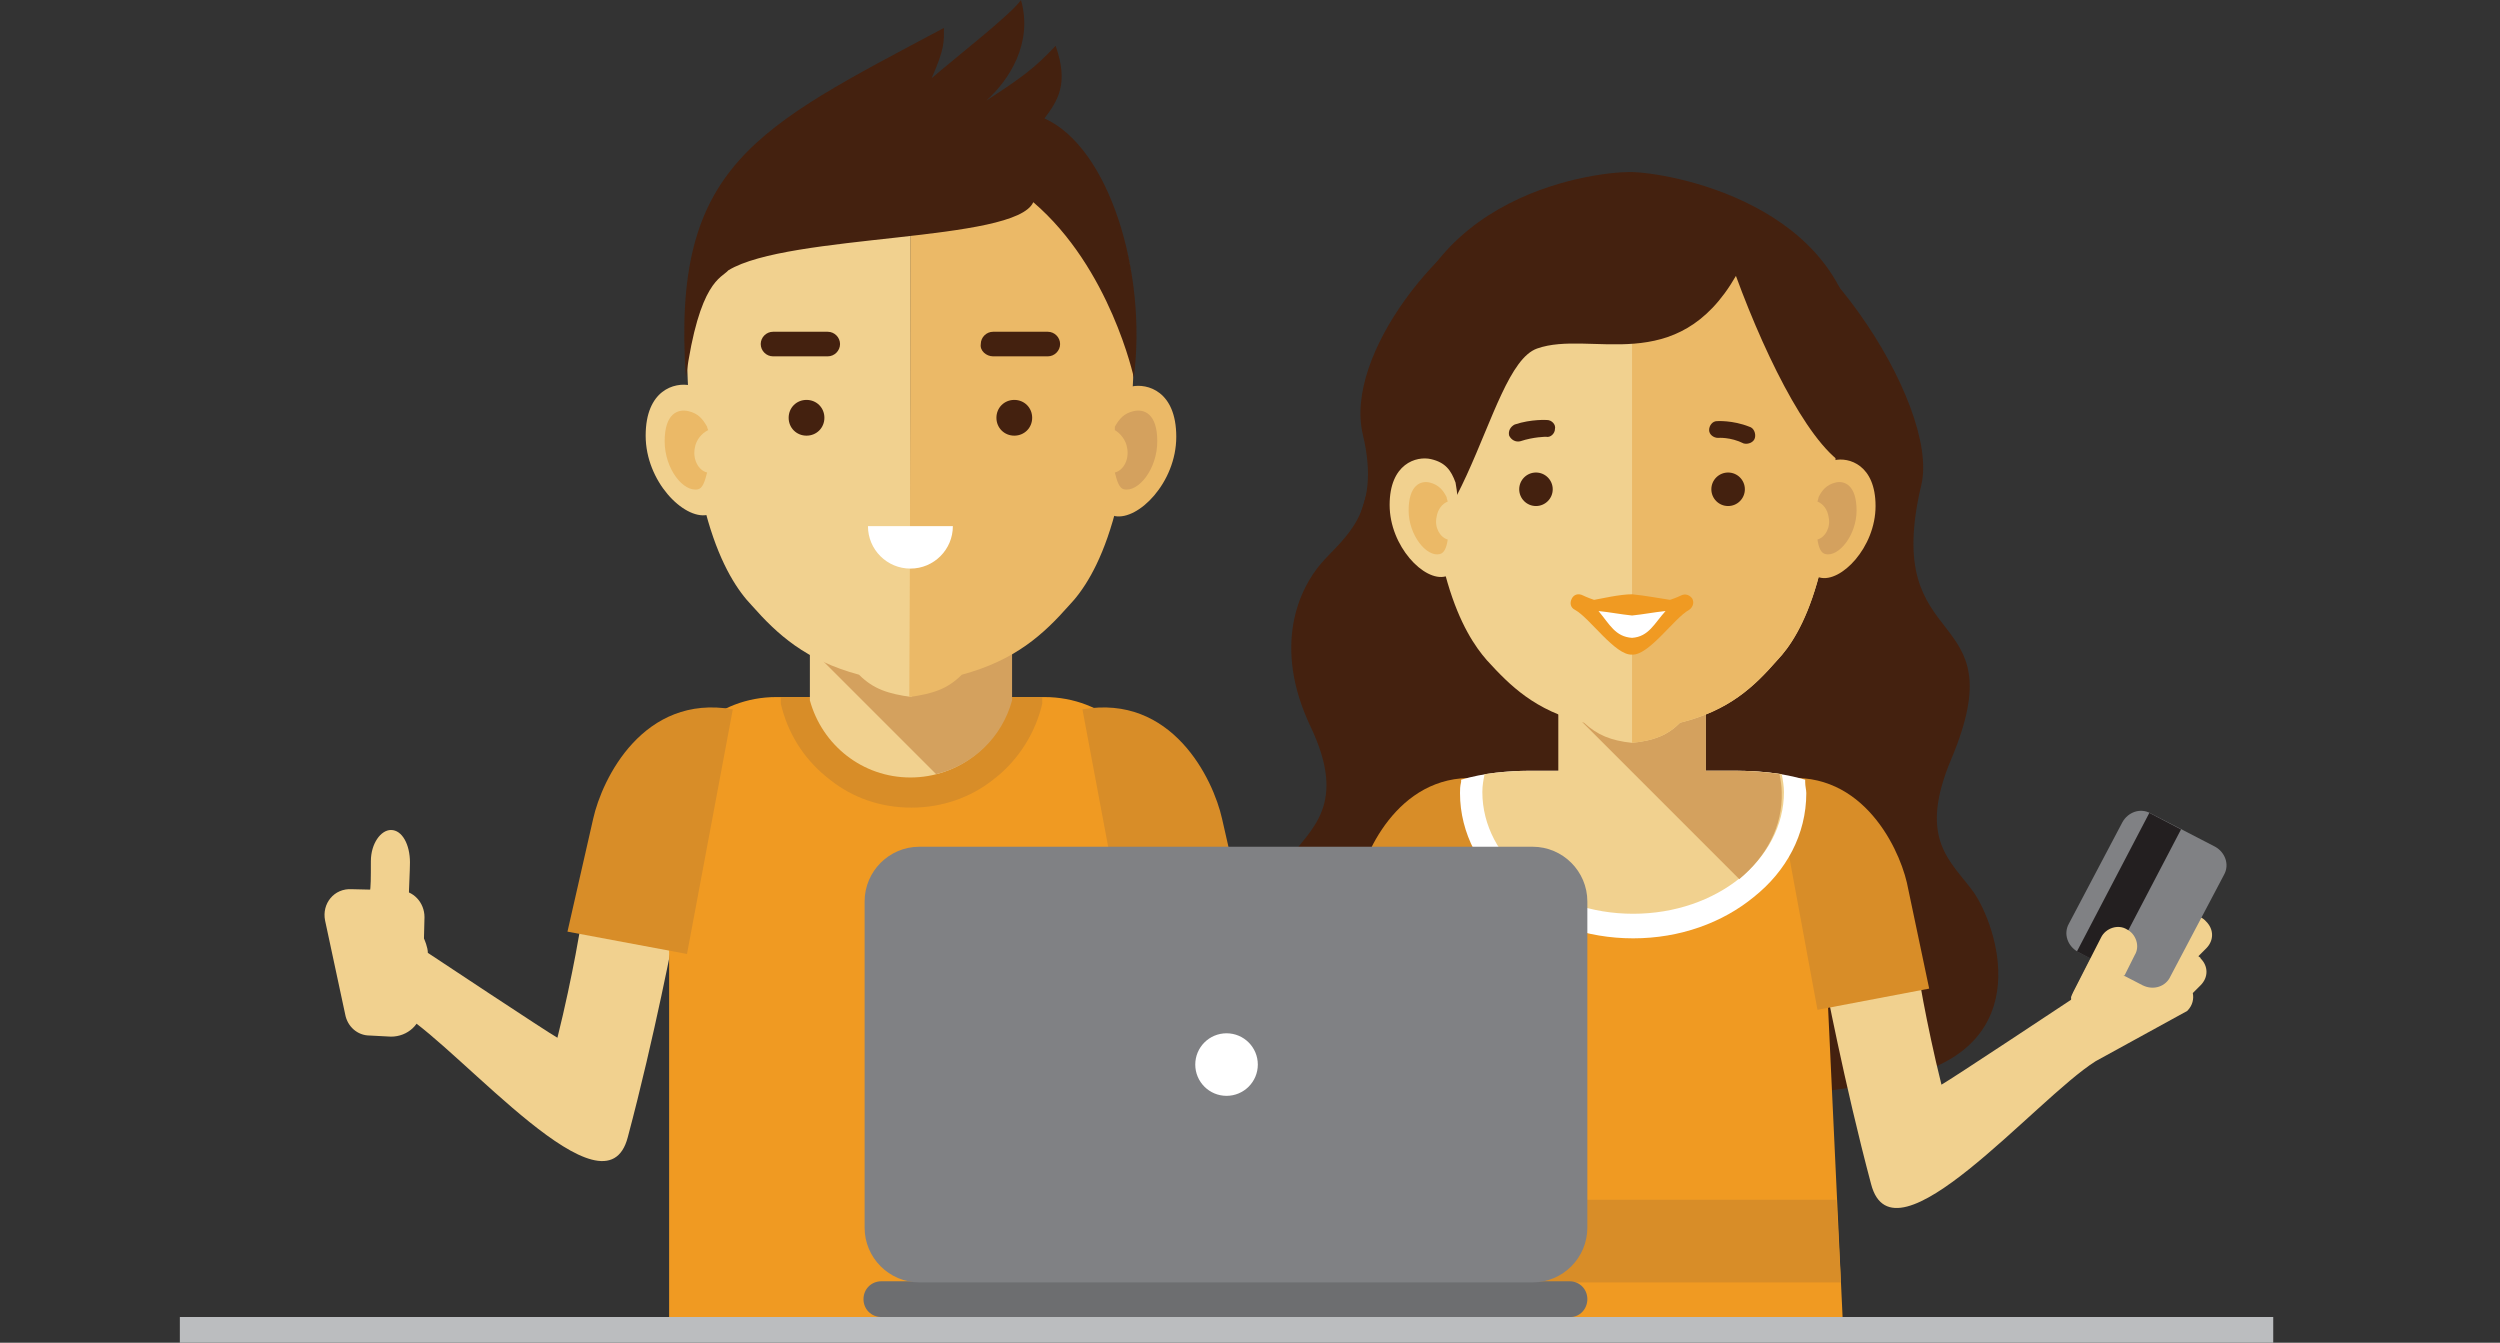 <?xml version="1.0" encoding="utf-8"?>
<!-- Generator: Adobe Illustrator 22.1.0, SVG Export Plug-In . SVG Version: 6.00 Build 0)  -->
<!DOCTYPE svg PUBLIC "-//W3C//DTD SVG 1.1//EN" "http://www.w3.org/Graphics/SVG/1.1/DTD/svg11.dtd">
<svg version="1.1" id="Layer_1" xmlns="http://www.w3.org/2000/svg" xmlns:xlink="http://www.w3.org/1999/xlink" x="0px" y="0px"
	 viewBox="0 0 223.8 120.2" style="enable-background:new 0 0 223.8 120.2;" xml:space="preserve">
<rect x="0" y="0" width="223.8" height="120.2" fill="#333333" stroke="none"/>
<style type="text/css">
	.st0{fill-rule:evenodd;clip-rule:evenodd;fill:#44210F;}
	.st1{fill-rule:evenodd;clip-rule:evenodd;fill:#F09A22;}
	.st2{fill-rule:evenodd;clip-rule:evenodd;fill:#D88D28;}
	.st3{fill-rule:evenodd;clip-rule:evenodd;fill:#F1D18F;}
	.st4{fill-rule:evenodd;clip-rule:evenodd;fill:#FFFFFF;}
	.st5{fill-rule:evenodd;clip-rule:evenodd;fill:#D4A15E;}
	.st6{fill-rule:evenodd;clip-rule:evenodd;fill:#8A8A8A;}
	.st7{fill-rule:evenodd;clip-rule:evenodd;fill:#EBB967;}
	.st8{fill-rule:evenodd;clip-rule:evenodd;fill:#808184;}
	.st9{fill-rule:evenodd;clip-rule:evenodd;fill:#231F20;}
	.st10{fill:#BBBDBF;}
	.st11{fill:#6D6E70;}
	.st12{fill:#808184;}
	.st13{fill:#FFFFFF;}
	.st14{fill:#44210F;}
</style>
<path class="st0" d="M152.3,17.5c9.6,0.6,21.4,18.7,19.7,25.9c-3.7,15.5,8.6,10.4,2.7,24.5c-3.1,7.3,0,9.2,2,12
	c2,2.9,5.8,13.6-6.2,16.5c-12,2.9-28.9,2.3-28.9,2.3l7.8-70.6L152.3,17.5z"/>
<path class="st0" d="M136.1,18.2c-7,2.5-15.8,13.6-14.1,20.7c1.7,7.1-1.7,9.2-3.7,11.5c-2,2.3-4.4,7.4-1,14.6c3.4,7.1,0,9.2-2,12
	c-2,2.9-6.3,17.7,5.7,20.6c12,2.9,27.5,1.3,27.5,1.3l-3.1-75.2L136.1,18.2z"/>
<path class="st1" d="M165,119h-37.7l1.9-40.5c0.2-5,3.6-9.1,8-9.1h17.9c4.4,0,7.7,4.1,8,9.1L165,119z"/>
<path class="st2" d="M119.6,88.5l10,1.9l3.8-20.6c-7.5-1.3-11,5.8-11.8,9.2L119.6,88.5z"/>
<path class="st3" d="M187.6,95c-5.4,3.4-18.1,18.7-20.1,11c-2.4-9-4.2-18.5-4.2-18.5l8.3-1.1c0,0,0.8,5.1,2.2,10.7
	c0.9-0.5,11.6-7.6,11.6-7.6c0-0.2,0.1-0.4,0.2-0.6l2.5-4.9c0.4-0.8,1.5-1.2,2.3-0.7l0,0c0.8,0.4,1.2,1.5,0.7,2.3l-0.9,1.8l4.9-4.9
	c0.7-0.7,1.8-0.7,2.4,0l0,0c0.7,0.7,0.7,1.7,0,2.4l-0.7,0.7c0.1,0.1,0.2,0.1,0.2,0.2l0,0c0.7,0.7,0.7,1.7,0,2.4l-0.7,0.7
	c0.1,0.5,0,1.1-0.5,1.6L187.6,95z"/>
<path class="st3" d="M36.1,90.8c5.4,3.4,18.1,18.7,20.1,11c2.4-9,4.2-18.5,4.2-18.5l-8.3-1.1c0,0-0.8,5.1-2.2,10.7
	c-0.9-0.5-11.6-7.6-11.6-7.6c0-0.5-0.3-1.2-0.4-1.4"/>
<path class="st2" d="M172.7,88.5l-10,1.9l-3.8-20.6c7.5-1.3,11,5.8,11.8,9.2L172.7,88.5z"/>
<polygon class="st2" points="127.8,107.4 164.4,107.4 164.8,114.8 127.5,114.8 "/>
<path class="st4" d="M161.6,69.8c0,0.1,0,0.1,0,0.2c0,0.4,0.1,0.7,0.1,1c0,3.7-1.8,7-4.7,9.3c-2.8,2.3-6.6,3.7-10.8,3.7
	c-4.2,0-8-1.4-10.8-3.7c-2.9-2.4-4.7-5.7-4.7-9.3c0-0.3,0-0.6,0.1-1c0-0.1,0-0.1,0-0.2c2-0.6,4.2-0.8,6.2-0.8h4.7v2.1h-2.1h-2.6
	c-0.7,0-1.3,0-2,0.1l-0.2,0c0.1,2.3,1.3,4.4,3.2,5.9c2.1,1.7,5,2.7,8.2,2.7s6.2-1,8.2-2.7c1.9-1.6,3.1-3.7,3.2-5.9l-0.2,0
	c-0.6,0-1.3-0.1-2-0.1h-2.6h-2.1V69h4.7C157.4,69,159.6,69.2,161.6,69.8z"/>
<path class="st3" d="M159.5,69.3c0.1,0.5,0.2,1.1,0.2,1.6c0,6-6,10.9-13.5,10.9c-7.5,0-13.5-4.9-13.5-10.9c0-0.6,0.1-1.1,0.2-1.6
	c1.4-0.2,2.8-0.3,4-0.3h2.6v-7.4c0-0.2,0.1-0.3,0.1-0.5h13c0.1,0.2,0.1,0.3,0.1,0.5V69h2.6C156.7,69,158.1,69.1,159.5,69.3z"/>
<path class="st5" d="M155.7,78.7l-16.2-16.2V62l2.9-0.4c0-0.2,0.1-0.3,0.1-0.5h10.1c0.1,0.2,0.1,0.3,0.1,0.5V69h2.6
	c1.3,0,2.7,0.1,4,0.3c0.1,0.5,0.2,1.1,0.2,1.6C159.6,74,158.1,76.7,155.7,78.7z"/>
<path class="st6" d="M137.1,85.5c2.5,0,4.6-2.1,4.6-4.6c0-2.5-2.1-4.6-4.6-4.6c-2.5,0-4.6,2.1-4.6,4.6
	C132.5,83.4,134.5,85.5,137.1,85.5z"/>
<path class="st4" d="M137.1,82.2c0.7,0,1.3-0.6,1.3-1.3c0-0.7-0.6-1.3-1.3-1.3c-0.7,0-1.3,0.6-1.3,1.3
	C135.8,81.6,136.3,82.2,137.1,82.2z"/>
<path class="st3" d="M146.1,18.9c4.5,0.1,18,0.5,18.3,16.3c0.2,15.8-3.1,21.6-5.3,23.9c-2.1,2.4-4.3,4.5-8.7,5.6
	c-1.1,1.1-2.3,1.6-4.3,1.8c-1.9-0.2-3.1-0.7-4.3-1.8c-4.4-1.1-6.6-3.3-8.7-5.6c-2.1-2.4-5.5-8.1-5.3-23.9
	C128.1,19.4,141.6,19,146.1,18.9z"/>
<path class="st7" d="M146.1,18.9c4.5,0.1,18,0.5,18.3,16.3c0.2,15.8-3.1,21.6-5.3,23.9c-2.1,2.4-4.3,4.5-8.7,5.6
	c-1.1,1.1-2.3,1.6-4.3,1.8C146.1,50.6,146.1,34.9,146.1,18.9z"/>
<g>
	<path class="st1" d="M146.1,58.6c-1.5,0.1-3.8-3.3-5.1-4c-0.4-0.2-0.5-0.6-0.3-1c0.2-0.4,0.6-0.5,1-0.3c0,0,0.4,0.2,1,0.4
		c0.6-0.1,2.3-0.5,3.4-0.5h0h0h0h0h0h0h0h0h0h0h0h0h0c1.1,0.1,2.7,0.4,3.4,0.5c0.6-0.2,1-0.4,1-0.4c0.4-0.2,0.8,0,1,0.3
		c0.2,0.4,0,0.8-0.3,1C149.9,55.3,147.6,58.7,146.1,58.6z"/>
	<path class="st4" d="M146.1,57.1c-1.5-0.1-2-1.2-3-2.4c1,0.1,2,0.3,3,0.4c1-0.1,2-0.3,3-0.4C148.1,55.8,147.6,57,146.1,57.1z"/>
</g>
<path class="st0" d="M120.5,51.9c-0.4-1.8,4.1-13.9,4.2-16.4c0.3-17.9,17.8-20.1,21.2-20.1c3.4,0,19.4,2.8,20.4,16.2
	c0,2.5-0.2,8.3-0.6,10.3c-3.3-1.3-7.4-9.3-10.3-17.2c-5.3,9.2-13,4.8-17.8,6.5C132.8,32.9,131.3,52.8,120.5,51.9z"/>
<path class="st3" d="M130.3,43.2c-0.4-1.1-0.9-1.8-2.2-2.1c-1.3-0.3-3.7,0.4-3.7,4.1c0,3.7,3.1,6.9,5,6.4
	C131.4,51.3,130.5,44.2,130.3,43.2z"/>
<path class="st7" d="M129.5,44.5c-0.3-0.6-0.7-1.1-1.5-1.3c-0.8-0.2-1.9,0.2-1.9,2.5c0,2.2,1.6,4.2,2.8,3.9c0.4-0.1,0.6-0.6,0.7-1.3
	c-0.7-0.2-1.2-1.1-1-2c0.1-0.7,0.5-1.2,1-1.4C129.5,44.6,129.5,44.5,129.5,44.5z"/>
<path class="st7" d="M161.7,43.3c0.5-1,1.2-1.8,2.5-2.1c1.3-0.3,3.7,0.4,3.7,4.1c0,3.7-3.1,6.9-5,6.4
	C160.8,51.3,161.7,43.3,161.7,43.3z"/>
<path class="st5" d="M162.8,44.5c0.3-0.6,0.7-1.1,1.5-1.3c0.8-0.2,1.9,0.2,1.9,2.5c0,2.2-1.6,4.2-2.8,3.9c-0.4-0.1-0.6-0.6-0.7-1.3
	c0.7-0.2,1.2-1.1,1-2c-0.1-0.7-0.5-1.2-1-1.4C162.8,44.6,162.8,44.5,162.8,44.5z"/>
<path class="st0" d="M153.8,39.2c-0.4,0-0.8-0.3-0.8-0.7c0-0.4,0.3-0.8,0.7-0.8c0,0,1.4-0.1,2.9,0.5c0.4,0.1,0.6,0.6,0.5,1
	c-0.1,0.4-0.6,0.6-1,0.5C154.9,39.1,153.8,39.2,153.8,39.2z"/>
<path class="st0" d="M138.5,37.6c0.4,0,0.8,0.4,0.7,0.8c0,0.4-0.4,0.8-0.8,0.7c0,0-1.1,0-2.3,0.4c-0.4,0.1-0.8-0.1-1-0.5
	c-0.1-0.4,0.1-0.8,0.5-1C137.1,37.5,138.5,37.6,138.5,37.6z"/>
<path class="st8" d="M191.8,88.2l-5.8-3c-0.9-0.5-1.3-1.6-0.8-2.5l4.8-9.1c0.5-0.9,1.6-1.3,2.5-0.8l5.8,3c0.9,0.5,1.3,1.6,0.8,2.5
	l-4.8,9.1C193.9,88.3,192.8,88.7,191.8,88.2z"/>
<rect x="189.1" y="72.7" transform="matrix(0.886 0.463 -0.463 0.886 58.526 -79.196)" class="st9" width="3.2" height="14"/>
<path class="st3" d="M185.4,89.4c0-0.2,0.1-0.4,0.2-0.6l2.5-4.9c0.4-0.8,1.5-1.2,2.3-0.7l0,0c0.8,0.4,1.2,1.5,0.7,2.3l-0.9,1.8"/>
<path class="st1" d="M59.9,119h43.2V71.1c0-4.8-4.3-8.7-9.6-8.7H69.5c-5.3,0-9.6,3.9-9.6,8.7V119z"/>
<path class="st2" d="M93.3,62.4v0.3v0.3l-0.1,0.4c-0.7,2.6-2.3,4.9-4.3,6.4c-2,1.6-4.6,2.5-7.3,2.5c-2.8,0-5.3-0.9-7.3-2.5
	c-2.1-1.6-3.6-3.8-4.3-6.4l-0.1-0.4v-0.3v-0.3h5.6c0.4,1.2,1.2,2.3,2.2,3.1c1.1,0.8,2.5,1.3,4,1.3c1.5,0,2.9-0.5,4-1.3
	c1-0.8,1.8-1.9,2.2-3.1H93.3z"/>
<path class="st3" d="M72.7,57.1h17.6c0.1,0.2,0.1,0.4,0.2,0.6v5c-1.1,4-4.7,6.9-9,6.9c-4.3,0-7.9-2.9-9-6.9v-5
	C72.6,57.6,72.7,57.3,72.7,57.1z"/>
<path class="st5" d="M73,58.5l17.4-1.4c0.1,0.2,0.1,0.4,0.2,0.6v5c-0.9,3.3-3.5,5.8-6.8,6.6L73,58.5z"/>
<path class="st2" d="M50.8,83.4l10.7,2l4.1-21.9c-8-1.4-11.7,6.2-12.5,9.8L50.8,83.4z"/>
<path class="st2" d="M111.7,83.4l-10.7,2l-4.1-21.9c8-1.4,11.7,6.2,12.5,9.8L111.7,83.4z"/>
<g>
	<path class="st3" d="M81.5,10.1c-4.9,0.1-19.8,0.6-20,17.9c-0.3,17.3,3.4,23.7,5.8,26.2c2.3,2.6,4.8,4.9,9.6,6.2
		c1.3,1.3,2.6,1.7,4.7,2C81.5,44.9,81.5,27.7,81.5,10.1z"/>
	<path class="st7" d="M81.5,10.1c4.9,0.1,19.8,0.6,20,17.9c0.3,17.3-3.4,23.7-5.8,26.2c-2.3,2.6-4.8,4.9-9.6,6.2
		c-1.3,1.3-2.6,1.7-4.7,2C81.5,44.9,81.5,27.7,81.5,10.1z"/>
</g>
<path class="st3" d="M64.2,36.8c-0.4-1.2-1-2-2.4-2.3c-1.4-0.3-4,0.4-4,4.5c0,4.1,3.4,7.5,5.5,7.1C65.4,45.6,64.4,37.9,64.2,36.8z"
	/>
<path class="st7" d="M63.3,38.2c-0.4-0.7-0.8-1.2-1.7-1.4c-0.9-0.2-2.1,0.2-2.1,2.7c0,2.5,1.7,4.6,3,4.3c0.4-0.1,0.6-0.7,0.8-1.5
	c-0.8-0.2-1.3-1.2-1.1-2.2c0.1-0.7,0.6-1.3,1.2-1.6C63.3,38.3,63.3,38.2,63.3,38.2z"/>
<path class="st7" d="M98.6,36.9c0.6-1.1,1.3-2,2.7-2.3c1.4-0.3,4,0.4,4,4.5c0,4.1-3.4,7.5-5.5,7.1C97.7,45.6,98.6,36.9,98.6,36.9z"
	/>
<path class="st5" d="M99.8,38.2c0.4-0.7,0.8-1.2,1.7-1.4c0.9-0.2,2.1,0.2,2.1,2.7c0,2.5-1.7,4.6-3,4.3c-0.4-0.1-0.6-0.7-0.8-1.5
	c0.8-0.2,1.3-1.2,1.1-2.2c-0.1-0.7-0.6-1.3-1.1-1.6C99.8,38.3,99.8,38.2,99.8,38.2z"/>
<g>
	<path class="st0" d="M72.2,39c0.9,0,1.6-0.7,1.6-1.6c0-0.9-0.7-1.6-1.6-1.6c-0.9,0-1.6,0.7-1.6,1.6C70.6,38.3,71.3,39,72.2,39z"/>
	<path class="st0" d="M90.8,39c0.9,0,1.6-0.7,1.6-1.6c0-0.9-0.7-1.6-1.6-1.6c-0.9,0-1.6,0.7-1.6,1.6C89.2,38.3,89.9,39,90.8,39z"/>
</g>
<path class="st0" d="M69.2,31.9h4.9c0.6,0,1.1-0.5,1.1-1.1v0c0-0.6-0.5-1.1-1.1-1.1h-4.9c-0.6,0-1.1,0.5-1.1,1.1v0
	C68.1,31.4,68.6,31.9,69.2,31.9z"/>
<path class="st0" d="M88.9,31.9h4.9c0.6,0,1.1-0.5,1.1-1.1v0c0-0.6-0.5-1.1-1.1-1.1h-4.9c-0.6,0-1.1,0.5-1.1,1.1v0
	C87.7,31.4,88.3,31.9,88.9,31.9z"/>
<path class="st4" d="M85.3,47.1c0,2.1-1.7,3.8-3.8,3.8c-2.1,0-3.8-1.7-3.8-3.8H85.3z"/>
<path class="st0" d="M61.4,33.8c1.2-8.7,3.2-8.9,3.8-9.6c5.4-3.3,25.7-2.5,27.3-6.1c6.9,5.9,9,15.7,9,15.7c1.2-9.4-2.2-20.6-8-23.2
	c1.2-1.6,2.2-3.1,1-6.5c-1.8,1.9-2.8,2.7-6.2,4.9c2-1.8,4.2-5.1,3.1-9c-0.9,1.3-5.8,5.1-8,7c1.2-2.7,1.1-3.3,1.1-4.5
	C67.6,11.5,60.1,14.8,61.4,33.8z"/>
<path class="st3" d="M35,92.8l-1.9-0.1c-1.1,0-2-0.8-2.2-1.9l-1.8-8.4c-0.3-1.5,0.8-2.9,2.4-2.8l4.2,0.1c1.3,0,2.3,1.1,2.3,2.4
	l-0.2,8.1C37.7,91.7,36.5,92.8,35,92.8z"/>
<path class="st3" d="M33.2,77.1c0-1.6,0.9-2.8,1.8-2.8c1,0,1.7,1.3,1.7,2.9c0,0.7-0.1,2.5-0.1,3.1c0,0.7-3.6,0.2-3.5-0.3
	C33.2,79.3,33.2,78.7,33.2,77.1z"/>
<rect x="16.1" y="117.9" class="st10" width="187.4" height="2.3"/>
<path class="st11" d="M140.6,117.9H78.9c-0.9,0-1.6-0.7-1.6-1.6l0,0c0-0.9,0.7-1.6,1.6-1.6h61.6c0.9,0,1.6,0.7,1.6,1.6l0,0
	C142.1,117.2,141.4,117.9,140.6,117.9z"/>
<path class="st12" d="M137.2,114.8H82.3c-2.7,0-4.9-2.2-4.9-4.9V80.7c0-2.7,2.2-4.9,4.9-4.9h54.9c2.7,0,4.9,2.2,4.9,4.9v29.2
	C142.1,112.6,139.9,114.8,137.2,114.8z"/>
<circle class="st13" cx="109.8" cy="95.3" r="2.8"/>
<circle class="st14" cx="137.5" cy="43.8" r="1.5"/>
<circle class="st14" cx="154.7" cy="43.8" r="1.5"/>
</svg>
